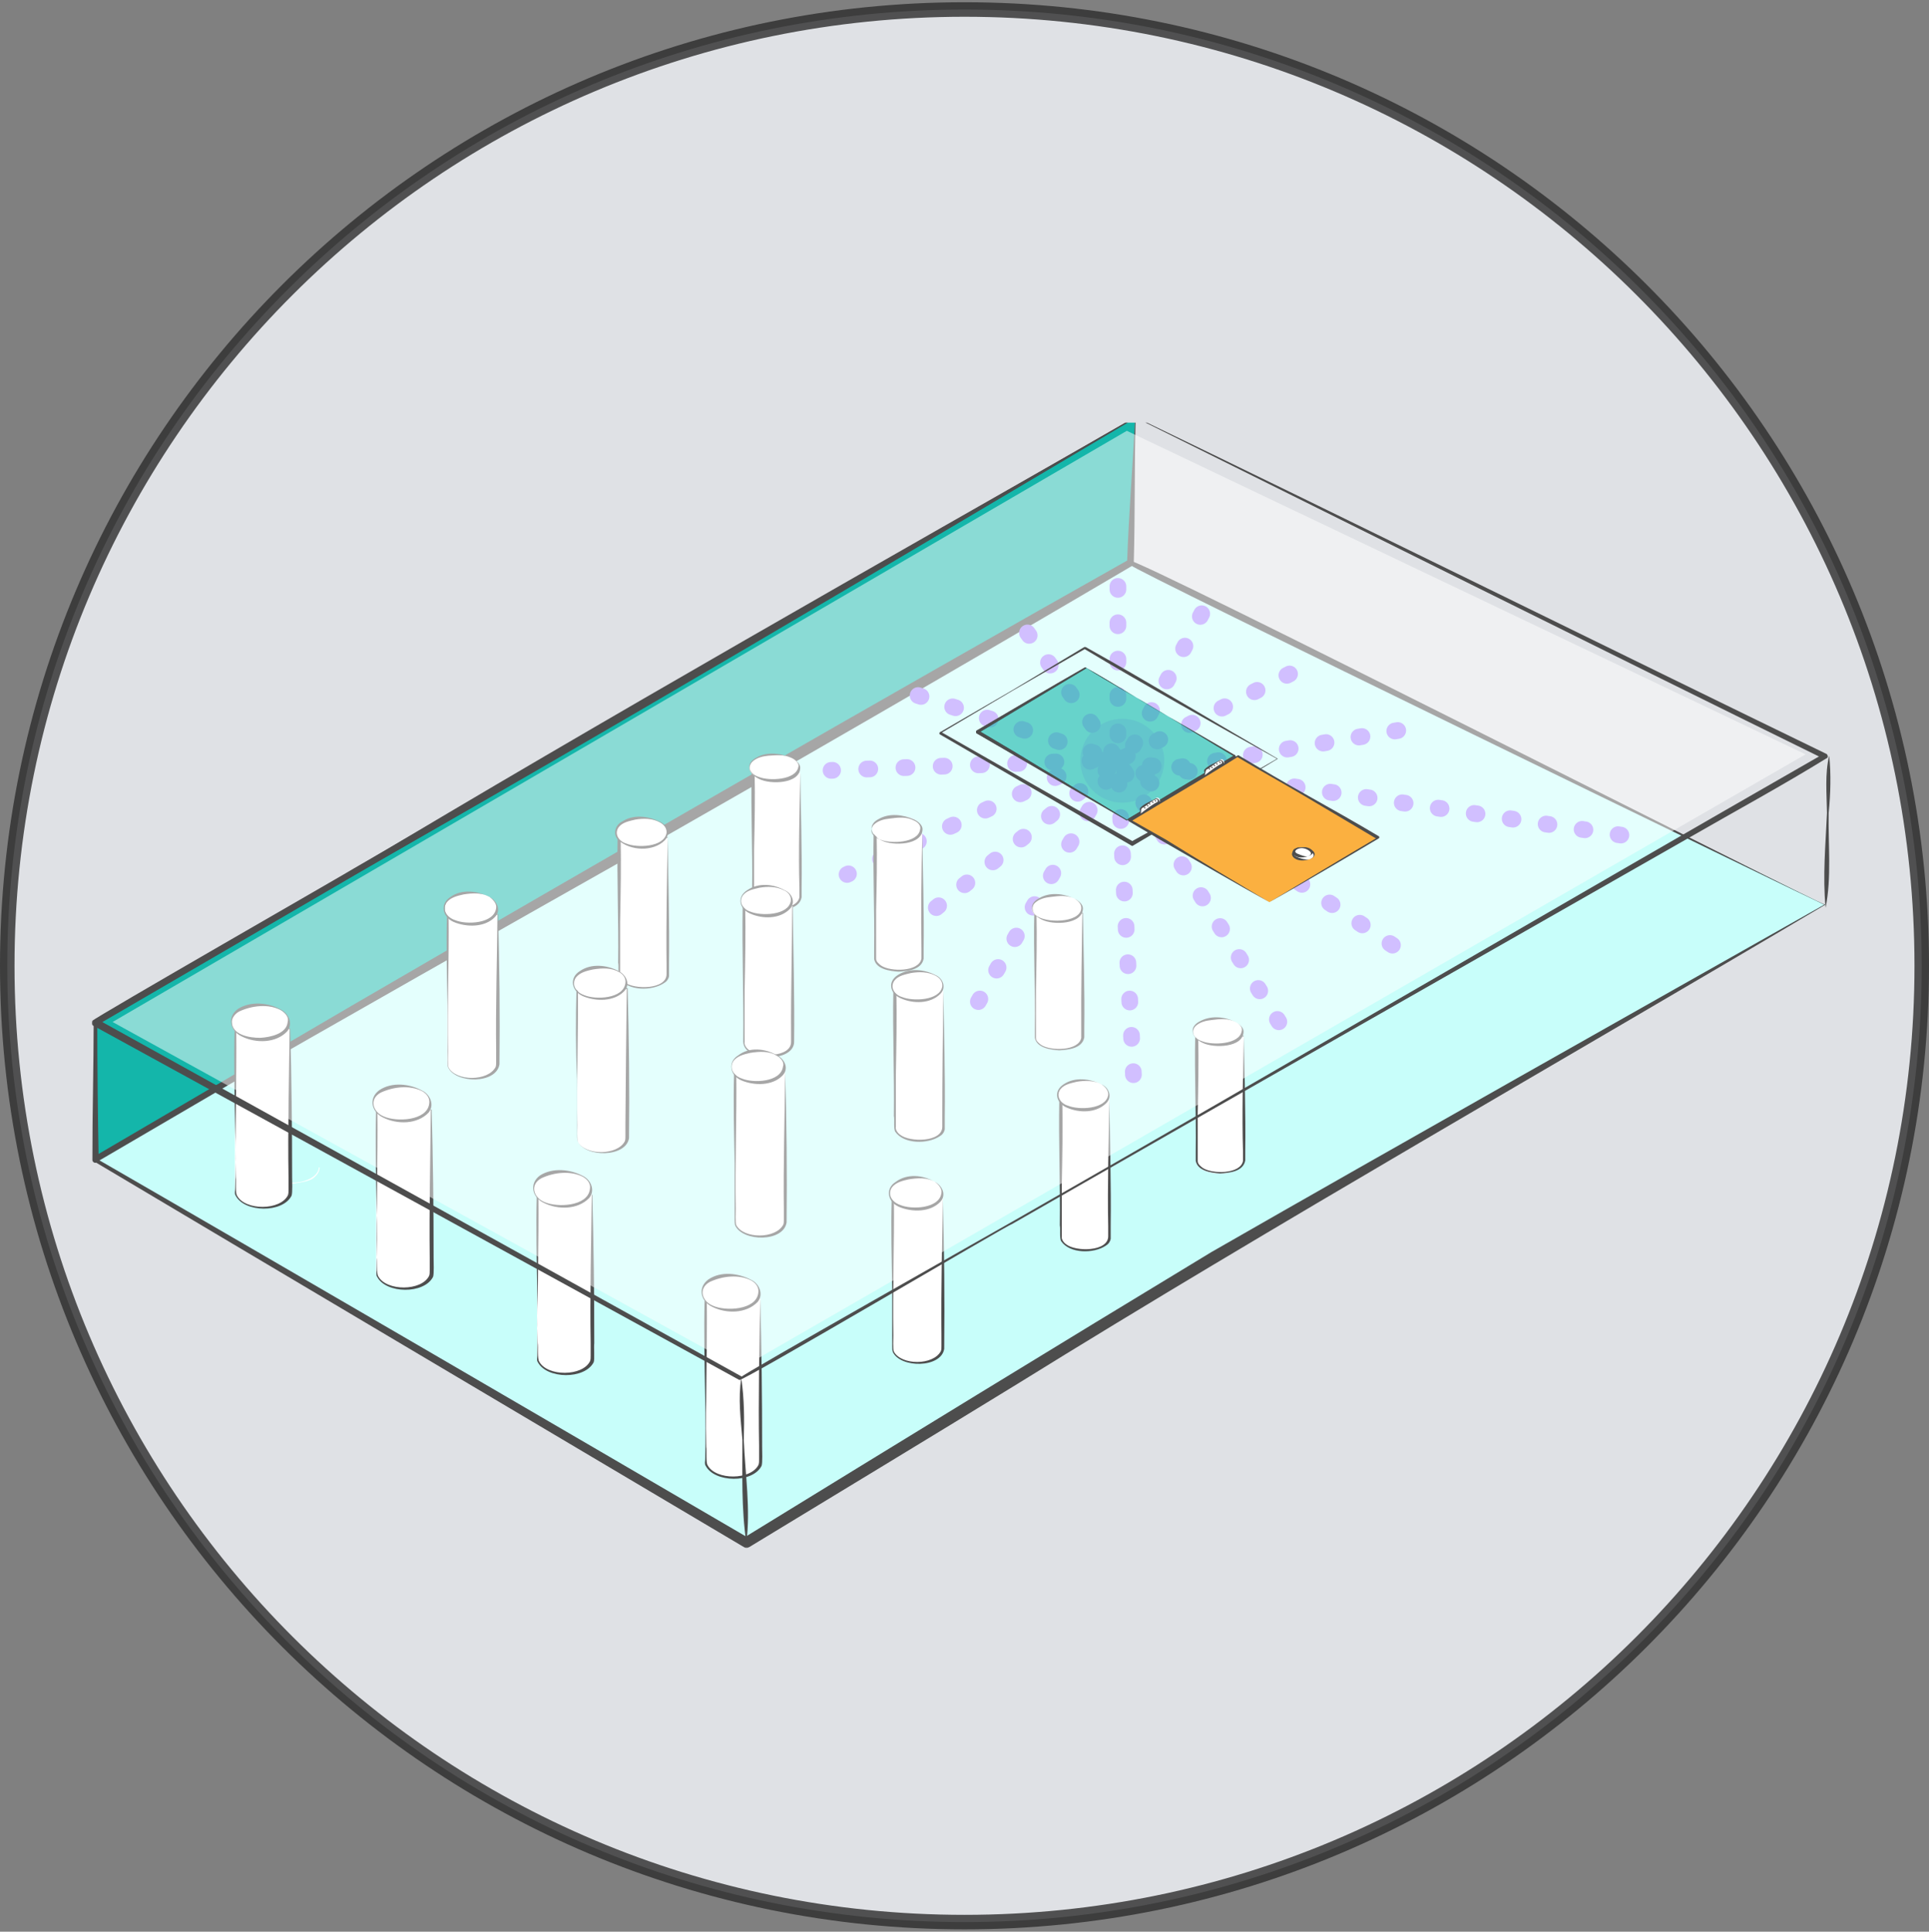 <svg xmlns="http://www.w3.org/2000/svg" width="694" height="695" fill="none"><rect width="100%" height="100%" fill="#808080" stroke="none"/><path opacity=".8" d="M691.388 347.486c0 190.02-154.186 344.066-344.388 344.066-190.202 0-344.388-154.046-344.388-344.066C2.612 157.465 156.798 3.419 347 3.419c190.202 0 344.388 154.046 344.388 344.067Z" fill="#F6F9FD" stroke="#2C2C2C" stroke-width="5.225"></path><g clip-path="url(#a)"><mask id="b" style="mask-type:luminance" maskUnits="userSpaceOnUse" x="33" y="150" width="626" height="407"><path d="M659 150H33v407h626V150Z" fill="#fff"></path></mask><g mask="url(#b)"><path d="m408.4 150.199-374 217.8v49.3l372.4-214.8 1.6-52.3Z" fill="#14B6AA"></path><path d="M408.399 150.5c-90 53.3-189.9 112.8-280.3 163.9-31.2 17.9-62.4 36-93.6 54l.5-.7c0 14.5.2 34.8.5 49.3l-1.6-.9c31-18.1 61.7-36.2 92.7-54.3 86.3-50.2 193-111.7 279.6-160.5l-.7 1.1c.6-17.4 2-34.5 2.9-51.9Zm.2-.5c-.5 17.4-.2 35-.7 52.5 0 .5-.2.9-.7 1.1-119.5 70.3-251.7 146.3-372.4 214.6-.7.5-1.6-.2-1.6-.9 0-14.7.5-34.8.5-49.3 30.5-19 62.8-36.6 93.8-55.4 89-53.4 190.2-110.8 281.1-162.6Z" fill="#4D4D4D"></path><path d="m656.5 325.5-249.9-123-372.2 215L268.7 555l171.5-104.7 216.3-124.8Z" fill="#C8FEFA"></path><path d="M656.3 325.499c0 .2-253.8-123-249-121.9-61.5 36.2-124.1 72.4-186 107.6-30.8 17.4-110.6 62.6-140.2 79.8l-46.5 27.2v-1.4c58.8 33.9 176.3 102.4 234.8 136.6h-2c54.5-33.5 113.4-69.6 168.4-102.9 66.6-38.2 152.9-86.8 220.5-125Zm.4 0c-93.7 55.6-198.6 115.3-290.8 172.5-32.1 19.7-64.2 39.1-96.3 58.6-.7.5-1.4.5-2 0-58.3-34.6-175.6-104.1-233.7-138.7-.5-.2-.5-1.1 0-1.4l46.6-26.5c29.4-17 108.9-63.8 139.2-81.4 61.7-36 124.3-71.8 186.4-107 1.4-1.9 249.3 124.3 250.6 123.9Z" fill="#4D4D4D"></path><path d="M104.9 425.9c-2.5 0-5.2-.5-7-1.6-2-1.1-2.9-2.7-2.9-4.3h.5c0 1.4.9 2.7 2.7 3.8 3.8 2.3 9.9 2.3 13.8 0 1.8-1.1 2.7-2.5 2.7-3.8h.3c0 1.6-1.1 3.2-2.9 4.3-2 .9-4.5 1.3-7.2 1.6Z" fill="#fff"></path><path d="M104.2 370H84.5v58.6c0 1.4.9 2.9 2.9 4.1 3.8 2.3 10.2 2.3 14 0 2-1.1 2.9-2.5 2.9-4.1V370h-.1Z" fill="#fff"></path><path d="M104.2 370.199c-5 .2-14.7.5-19.7.5l.5-.5c.2 17.9-.5 35.5-.2 53.4.2 1.1-.2 5.7.5 6.6 2.9 5.4 15.6 5.4 18.3-.2.2-.7.2-1.1.2-2v-4.5c-.3-17.1.2-36.1.4-53.3Zm.2-.2c.5 17.6.7 35.7.7 53.4 0 1.4.2 5.7-.2 6.8-3.2 6.3-16.9 6.1-20.1 0-.5-.7-.2-1.6-.2-2.3.2-7.5.2-14.9 0-22.2-.2-11.8-.5-23.7-.2-35.5 0-.2.2-.5.5-.5 4.6.1 14.5.3 19.5.3Z" fill="#4D4D4D"></path><path d="M100.999 363.401c-4.1-2.3-10.6-2.3-14.7 0-2 1.1-3.2 2.9-2.9 4.5-.2 1.6.9 3.4 2.9 4.5 4.1 2.3 10.6 2.3 14.7 0 2-1.1 3.2-2.9 2.9-4.5.3-1.5-.8-3.3-2.9-4.5Z" fill="#fff"></path><path d="M100.999 363.4c-4.5-2.3-10.4-1.6-14.9.5-1.4.7-2.7 2.3-2.7 3.8.2 4.7 6.3 5.7 10.2 5.7 3.6-.2 9.5-1.4 9.9-5.7.5-1.8-.9-3.3-2.5-4.3Zm0-.2c2.9 1.4 4.5 5.2 2.3 7.9-4.1 4.3-11.3 4.3-16.3 1.8-4.3-2-5.4-7-1.4-9.9 4.6-2.9 10.9-2.3 15.4.2Z" fill="#4D4D4D"></path><path d="M155.001 399.199h-19.7v58.6c0 1.4.9 2.9 2.9 4.1 3.8 2.3 10.2 2.3 14 0 2-1.1 2.9-2.5 2.9-4.1v-58.6h-.1Z" fill="#fff"></path><path d="M155.001 399.2c-5 .2-14.7.5-19.7.5l.5-.5c.2 17.9-.5 35.5-.2 53.4.2 1.1-.2 5.7.5 6.6 2.9 5.4 15.6 5.4 18.3-.2.2-.7.2-1.1.2-2v-4.5c-.2-16.9.2-36.1.4-53.3Zm.3 0c.5 17.6.7 35.7.7 53.4 0 1.4.2 5.7-.2 6.8-3.2 6.3-16.9 6.1-20.1 0-.5-.7-.2-1.6-.2-2.3.2-7.5.2-14.9 0-22.2-.2-11.8-.5-23.7-.2-35.5 0-.2.2-.5.5-.5 4.5 0 14.5 0 19.5.3Z" fill="#4D4D4D"></path><path d="M151.9 392.401c-4.1-2.3-10.6-2.3-14.7 0-2 1.1-3.2 2.9-2.9 4.5-.2 1.6.9 3.4 2.9 4.5 4.1 2.3 10.6 2.3 14.7 0 2-1.1 3.2-2.9 2.9-4.5.2-1.6-.9-3.2-2.9-4.5Z" fill="#fff"></path><path d="M151.9 392.601c-4.5-2.3-10.4-1.6-14.9.5-4.3 2.3-2.9 7 1.1 8.6 4.5 2 15.4 1.6 16.3-4.5.4-2.1-.9-3.7-2.5-4.6Zm0-.2c2.9 1.4 4.5 5.2 2.3 7.9-4.1 4.3-11.3 4.3-16.3 1.8-4.3-2-5.4-7-1.4-9.9 4.5-3 10.9-2.3 15.4.2Z" fill="#4D4D4D"></path><path d="M212.899 429.9h-19.7v58.6c0 1.4.9 2.9 2.9 4.1 3.8 2.3 10.2 2.3 14 0 2-1.1 2.9-2.5 2.9-4.1v-58.6h-.1Z" fill="#fff"></path><path d="M212.9 429.9c-5 .2-14.7.5-19.7.5l.5-.5c.2 17.9-.5 35.5-.2 53.4.2 1.1-.2 5.7.5 6.6 2.9 5.4 15.6 5.4 18.3-.2.2-.7.2-1.1.2-2v-4.5c-.3-16.9.2-36.1.4-53.3Zm.2 0c.5 17.6.7 35.7.7 53.4-.2 1.4.2 5.7-.2 6.8-3.2 6.3-16.9 6.1-20.1 0-.5-.7-.2-1.6-.2-2.3.2-7.5.2-14.9 0-22.2-.2-11.8-.5-23.7-.2-35.5 0-.2.2-.5.5-.5 4.6.1 14.5.1 19.5.3Z" fill="#4D4D4D"></path><path d="M209.7 423.1c-4.1-2.3-10.6-2.3-14.7 0-2 1.1-3.2 2.9-2.9 4.5-.2 1.6.9 3.4 2.9 4.5 4.1 2.3 10.6 2.3 14.7 0 2-1.1 3.2-2.9 2.9-4.5.3-1.5-.8-3.1-2.9-4.5Z" fill="#fff"></path><path d="M209.701 423.4c-4.5-2.3-10.4-1.6-14.9.5-4.3 2.3-2.9 7 1.1 8.6 4.5 2 15.4 1.6 16.3-4.5.5-2.1-.9-3.7-2.5-4.6Zm0-.3c2.9 1.4 4.5 5.2 2.3 7.9-4.1 4.3-11.3 4.3-16.3 1.8-4.3-2-5.4-7-1.4-9.9 4.6-2.9 10.9-2.2 15.4.2Z" fill="#4D4D4D"></path><path d="M273.501 467.199h-19.7v58.6c0 1.4.9 2.9 2.9 4.1 3.8 2.3 10.2 2.3 14 0 2-1.1 2.9-2.5 2.9-4.1v-58.6h-.1Z" fill="#fff"></path><path d="M273.5 467.2c-5 .2-14.7.5-19.7.5l.5-.5c.2 17.9-.5 35.5-.2 53.4.2 1.1-.2 5.7.5 6.6 2.9 5.4 15.6 5.4 18.3-.2.2-.7.2-1.1.2-2v-4.5c-.3-16.9.1-36.1.4-53.3Zm0 0c.5 17.6.7 35.7.7 53.4 0 1.4.2 5.7-.2 6.8-3.2 6.3-16.9 6.1-20.1 0-.5-.7-.2-1.6-.2-2.3.2-7.5.2-14.9 0-22.2-.2-11.8-.5-23.7-.2-35.5 0-.2.2-.5.5-.5 4.8.1 14.7.1 19.5.3Z" fill="#4D4D4D"></path><path d="M270.3 460.7c-4.1-2.3-10.6-2.3-14.7 0-2 1.1-3.2 2.9-2.9 4.5-.2 1.6.9 3.4 2.9 4.5 4.1 2.3 10.6 2.3 14.7 0 2-1.1 3.2-2.9 2.9-4.5.3-1.8-.9-3.4-2.9-4.5Z" fill="#fff"></path><path d="M270.3 460.7c-4.5-2.3-10.4-1.6-14.9.5-4.3 2.3-2.9 7 1.1 8.6 4.5 2 15.4 1.6 16.3-4.5.4-2.1-.9-3.7-2.5-4.6Zm0-.2c2.9 1.4 4.5 5.2 2.3 7.9-4.1 4.3-11.3 4.3-16.3 1.8-4.3-2-5.4-7-1.4-9.9 4.5-3 10.6-2.3 15.4.2Z" fill="#4D4D4D"></path><path d="M240.201 301.5h-17.4v49.3c0 1.1.9 2.5 2.5 3.4 3.4 1.8 9 1.8 12.4 0 1.6-.9 2.5-2.3 2.5-3.4v-49.3Z" fill="#fff"></path><path d="M240.201 301.499c-6.1 0-11.8.2-17.4.5l.5-.5c.2 9.9 0 20.1-.2 30.1v18.9c-.2 1.1.7 2.3 1.6 2.9 3.4 2.7 15.1 2.7 15.1-2.9v-3.6c-.2-14.2.2-31.6.4-45.4Zm0-.2c.2 14 .7 31.2.5 45.2v4.7c-.2 1.1-.9 2-1.8 2.5-4.3 2.9-12.9 2.9-16-1.6-.7-1.1-.2-4.5-.5-5.7.2-15.1-.5-30.1-.2-45.2 0-.2.2-.5.5-.5 6 .3 11.9.6 17.5.6Z" fill="#4D4D4D"></path><path d="M237.299 295.801c-3.6-2-9.3-2-12.9 0-1.8 1.1-2.7 2.5-2.7 3.8-.2 1.4.7 2.7 2.7 3.8 3.6 2 9.3 2 12.9 0 1.8-1.1 2.7-2.5 2.7-3.8 0-1.5-.9-2.9-2.7-3.8Z" fill="#fff"></path><path d="M237.3 295.8c-2.7-1.4-5.9-1.4-8.8-.9-2 .5-4.5.9-5.9 2.7-1.8 2.5.2 5.2 2.7 5.9 3.8 1.6 13.6 1.4 14.5-3.8.2-1.8-1.1-3.2-2.5-3.9Zm0-.2c2.7 1.1 4.1 4.5 1.8 6.8-4.1 4.1-12.4 3.8-16.7-.2-2-2-1.1-5.4 1.4-6.6 4-2.7 9.4-2 13.5 0Z" fill="#4D4D4D"></path><path d="M299 280.17a3 3 0 0 1-3-2.89 2.998 2.998 0 0 1 2.89-3.11l.54-.02a2.992 2.992 0 0 1 3.11 2.89 2.998 2.998 0 0 1-2.89 3.11l-.54.02H299ZM311.82 279.69a3 3 0 0 1-3-2.89 2.998 2.998 0 0 1 2.89-3.11l1.11-.04c1.68-.05 3.05 1.23 3.11 2.89a2.998 2.998 0 0 1-2.89 3.11l-1.11.04h-.11Zm13.39-.5a3 3 0 0 1-3-2.89 2.998 2.998 0 0 1 2.89-3.11l1.11-.04a2.998 2.998 0 0 1 3.11 2.89 2.998 2.998 0 0 1-2.89 3.11l-1.11.04h-.11Zm13.39-.5a3 3 0 0 1-3-2.89 2.998 2.998 0 0 1 2.89-3.11l1.11-.04c1.67-.04 3.05 1.23 3.11 2.89a2.998 2.998 0 0 1-2.89 3.11l-1.11.04h-.11Zm13.39-.5a3 3 0 0 1-3-2.89 2.998 2.998 0 0 1 2.89-3.11l1.11-.04a2.986 2.986 0 0 1 3.11 2.89 2.998 2.998 0 0 1-2.89 3.11l-1.11.04h-.11Zm13.39-.5a3 3 0 0 1-3-2.89 2.998 2.998 0 0 1 2.89-3.11l1.11-.04a2.992 2.992 0 0 1 3.11 2.89 2.998 2.998 0 0 1-2.89 3.11l-1.11.04h-.11Zm13.39-.5a3 3 0 0 1-3-2.89 2.998 2.998 0 0 1 2.89-3.11l1.11-.04a3.005 3.005 0 0 1 3.11 2.89 2.998 2.998 0 0 1-2.89 3.11l-1.11.04h-.11ZM392.2 276.93c-1.13 0-2.21-.64-2.72-1.74-.1-.22-.17-.44-.22-.66a2.998 2.998 0 0 1 2.78-3.81l15.4-.57-13.97 6.5c-.41.19-.84.28-1.26.28h-.01Z" fill="#A37EFF"></path><path d="M316.781 312.03a3 3 0 0 1-1.27-5.72l1.04-.48c1.5-.7 3.29-.05 3.99 1.45.7 1.5.05 3.29-1.45 3.99l-1.04.48c-.41.19-.84.28-1.27.28Zm12.57-5.85c-1.13 0-2.21-.64-2.72-1.74a3 3 0 0 1 1.46-3.99l1.04-.48a3 3 0 0 1 3.99 1.46 3 3 0 0 1-1.46 3.99l-1.04.48c-.41.19-.84.28-1.26.28h-.01Zm12.57-5.85c-1.13 0-2.21-.64-2.72-1.74a3 3 0 0 1 1.46-3.99l1.04-.48a3 3 0 0 1 3.99 1.46 3 3 0 0 1-1.46 3.99l-1.04.48c-.41.19-.84.28-1.26.28h-.01Zm12.57-5.85a3 3 0 0 1-1.27-5.72l1.04-.48c1.5-.7 3.29-.05 3.99 1.45.7 1.5.05 3.29-1.45 3.99l-1.04.48c-.41.19-.84.28-1.27.28Zm12.57-5.85a3 3 0 0 1-1.27-5.72l1.04-.48c1.5-.7 3.29-.05 3.99 1.45.7 1.5.05 3.29-1.45 3.99l-1.04.48c-.41.19-.84.28-1.27.28Zm12.57-5.85c-1.13 0-2.21-.64-2.72-1.74a3 3 0 0 1 1.46-3.99l1.04-.48a3 3 0 0 1 3.99 1.46 3 3 0 0 1-1.46 3.99l-1.04.48c-.41.19-.84.28-1.26.28h-.01ZM304.759 317.63a3 3 0 0 1-1.27-5.72l.49-.23c1.5-.7 3.29-.05 3.99 1.45.7 1.5.05 3.29-1.45 3.99l-.49.23c-.41.19-.84.28-1.26.28h-.01ZM351.981 363.359c-.51 0-1.03-.13-1.5-.4a3.004 3.004 0 0 1-1.09-4.1l.54-.93a3.004 3.004 0 0 1 4.1-1.09c1.43.83 1.92 2.67 1.09 4.1l-.54.93c-.56.96-1.56 1.5-2.6 1.5v-.01Zm6.56-11.32c-.51 0-1.03-.13-1.5-.41a3.004 3.004 0 0 1-1.09-4.1l.54-.93a3.004 3.004 0 0 1 4.1-1.09c1.43.83 1.92 2.67 1.09 4.1l-.54.93c-.56.96-1.56 1.5-2.6 1.5Zm6.56-11.32c-.51 0-1.03-.13-1.5-.41a3.004 3.004 0 0 1-1.09-4.1l.54-.93a3.004 3.004 0 0 1 4.1-1.09c1.43.83 1.92 2.67 1.09 4.1l-.54.93c-.56.96-1.56 1.5-2.6 1.5Zm-28.24-11.17c-.88 0-1.74-.38-2.33-1.11a3.001 3.001 0 0 1 .45-4.22l.84-.68a3.001 3.001 0 0 1 3.77 4.67l-.84.68c-.56.45-1.22.67-1.88.67l-.01-.01Zm34.8-.15c-.51 0-1.03-.13-1.5-.4a3.004 3.004 0 0 1-1.09-4.1l.54-.93a3.004 3.004 0 0 1 4.1-1.09c1.43.83 1.92 2.67 1.09 4.1l-.54.93c-.56.96-1.56 1.5-2.6 1.5v-.01Zm-24.63-8.08c-.88 0-1.74-.38-2.33-1.11a3.001 3.001 0 0 1 .45-4.22l.84-.68a3.001 3.001 0 0 1 3.77 4.67l-.84.68c-.56.45-1.22.67-1.88.67l-.01-.01Zm31.19-3.24c-.51 0-1.03-.13-1.5-.4a3.004 3.004 0 0 1-1.09-4.1l.54-.93a3.004 3.004 0 0 1 4.1-1.09c1.43.83 1.92 2.67 1.09 4.1l-.54.93c-.56.96-1.56 1.5-2.6 1.5v-.01Zm-21.02-4.98c-.88 0-1.74-.38-2.33-1.11a3.001 3.001 0 0 1 .45-4.22l.84-.68a3.001 3.001 0 0 1 3.77 4.67l-.84.68c-.56.45-1.22.67-1.88.67l-.01-.01Zm27.58-6.33c-.51 0-1.03-.13-1.5-.4a3.004 3.004 0 0 1-1.09-4.1l.54-.93a3.004 3.004 0 0 1 4.1-1.09c1.43.83 1.92 2.67 1.09 4.1l-.54.93c-.56.96-1.56 1.5-2.6 1.5v-.01Zm-17.41-1.89c-.88 0-1.74-.38-2.33-1.11a3.001 3.001 0 0 1 .45-4.22l.84-.68a3.001 3.001 0 0 1 3.77 4.67l-.84.68c-.56.45-1.22.67-1.88.67l-.01-.01Zm10.17-8.23c-.88 0-1.74-.38-2.33-1.11a3.001 3.001 0 0 1 .45-4.22l.84-.68a3.001 3.001 0 0 1 3.77 4.67l-.84.68c-.56.45-1.22.67-1.88.67l-.01-.01Zm13.79-1.2c-.51 0-1.03-.13-1.5-.4a3.004 3.004 0 0 1-1.09-4.1l.54-.93a3.004 3.004 0 0 1 4.1-1.09c1.43.83 1.92 2.67 1.09 4.1l-.54.93c-.56.96-1.56 1.5-2.6 1.5v-.01Zm-3.62-7.03c-.88 0-1.74-.38-2.33-1.11a3.001 3.001 0 0 1 .45-4.22l.84-.68a3.001 3.001 0 0 1 3.77 4.67l-.84.68c-.56.45-1.22.67-1.88.67l-.01-.01Zm10.18-4.29c-.51 0-1.03-.13-1.5-.41a3.004 3.004 0 0 1-1.09-4.1l.29-.49s-.03-.03-.04-.05a3.001 3.001 0 0 1 .45-4.22l.84-.68a3.001 3.001 0 0 1 4.22.45c.94 1.17.87 2.83-.11 3.91.61.92.69 2.15.1 3.17l-.54.93c-.56.96-1.56 1.5-2.6 1.5l-.02-.01Z" fill="#A37EFF"></path><path d="M407.769 389.649c-1.59 0-2.91-1.25-2.99-2.85l-.05-1.08a2.997 2.997 0 0 1 2.85-3.14 2.984 2.984 0 0 1 3.14 2.85l.05 1.08a2.997 2.997 0 0 1-2.85 3.14h-.15Zm-.65-13.06c-1.59 0-2.91-1.25-2.99-2.85l-.05-1.08a3.012 3.012 0 0 1 2.85-3.15 3 3 0 0 1 3.15 2.85l.05 1.08a3.012 3.012 0 0 1-2.85 3.15h-.16Zm52.98-5.96c-1.01 0-1.99-.51-2.56-1.43l-.57-.92a3.003 3.003 0 0 1 5.11-3.15l.57.92c.87 1.41.43 3.26-.98 4.13-.49.3-1.03.45-1.57.45Zm-53.63-7.11c-1.59 0-2.91-1.25-2.99-2.85l-.05-1.08a2.997 2.997 0 0 1 2.85-3.14 2.99 2.99 0 0 1 3.14 2.85l.05 1.08a2.997 2.997 0 0 1-2.85 3.14h-.15Zm46.76-4.03c-1.01 0-1.99-.51-2.56-1.43l-.57-.92a3.003 3.003 0 0 1 5.11-3.15l.57.92c.87 1.41.43 3.26-.98 4.13-.49.3-1.03.45-1.57.45Zm-47.41-9.04c-1.59 0-2.91-1.25-2.99-2.85l-.05-1.08a2.997 2.997 0 0 1 2.85-3.14 2.997 2.997 0 0 1 3.14 2.85l.05 1.08a2.997 2.997 0 0 1-2.85 3.14h-.15Zm40.54-2.1c-1.01 0-1.99-.51-2.56-1.43l-.57-.92a3.003 3.003 0 0 1 5.11-3.15l.57.92c.87 1.41.43 3.26-.98 4.13-.49.3-1.03.45-1.57.45Zm-41.19-10.97c-1.59 0-2.91-1.25-2.99-2.85l-.05-1.08a2.997 2.997 0 0 1 2.85-3.14 2.997 2.997 0 0 1 3.14 2.85l.05 1.08a2.997 2.997 0 0 1-2.85 3.14h-.15Zm34.32-.17c-1.01 0-1.99-.51-2.56-1.43l-.57-.92a3.003 3.003 0 0 1 5.11-3.15l.57.92c.87 1.41.43 3.26-.98 4.13-.49.3-1.03.45-1.57.45Zm-6.86-11.13c-1.01 0-1.99-.51-2.56-1.43l-.57-.92a3.003 3.003 0 0 1 5.11-3.15l.57.92c.87 1.41.43 3.26-.98 4.13-.49.3-1.03.45-1.57.45Zm-28.11-1.76c-1.59 0-2.91-1.25-2.99-2.85l-.05-1.08a2.997 2.997 0 0 1 2.85-3.14 2.99 2.99 0 0 1 3.14 2.85l.05 1.08a2.997 2.997 0 0 1-2.85 3.14h-.15Zm21.24-9.37c-1.01 0-1.99-.51-2.56-1.43l-.57-.92a3.003 3.003 0 0 1 5.11-3.15l.57.92c.87 1.41.43 3.26-.98 4.13-.49.3-1.03.45-1.57.45Zm-21.89-3.69c-1.59 0-2.91-1.25-2.99-2.85l-.05-1.08a3.012 3.012 0 0 1 2.85-3.15c1.65-.09 3.06 1.19 3.15 2.85l.05 1.08a3.012 3.012 0 0 1-2.85 3.15h-.16Zm15.02-7.44c-1.01 0-1.99-.51-2.56-1.43l-.57-.92a3.003 3.003 0 0 1 5.11-3.15l.57.92c.87 1.41.43 3.26-.98 4.13-.49.3-1.03.45-1.57.45Zm-15.67-5.62c-1.59 0-2.91-1.25-2.99-2.85l-.05-1.08a2.997 2.997 0 0 1 2.85-3.14c1.64-.09 3.06 1.19 3.14 2.85l.05 1.08a2.997 2.997 0 0 1-2.85 3.14h-.15Zm8.8-5.51c-1.01 0-1.99-.51-2.56-1.43l-.57-.92a3.003 3.003 0 0 1 5.11-3.15l.57.92c.87 1.41.43 3.26-.98 4.13-.49.3-1.03.45-1.57.45Zm-9.45-7.55c-1.59 0-2.91-1.25-2.99-2.85l-.05-1.08c-.07-1.4.83-2.62 2.11-3.02-.22-1.19.29-2.44 1.37-3.11 1.41-.87 3.26-.43 4.13.98l.57.92a3.003 3.003 0 0 1-2.16 4.55l.02.46a2.997 2.997 0 0 1-2.85 3.14h-.15v.01ZM400.52 274.341c-.94 0-1.87-.44-2.45-1.27l-.62-.88c-.96-1.35-.64-3.23.72-4.18a3 3 0 0 1 4.18.72l.62.88c.96 1.35.64 3.23-.72 4.18-.53.37-1.13.55-1.73.55Zm-6.99-.46c-.31 0-.62-.05-.93-.15l-1.03-.33a2.988 2.988 0 0 1-1.92-3.78c.52-1.57 2.21-2.44 3.78-1.92l1.03.33c1.58.51 2.44 2.21 1.92 3.78a2.994 2.994 0 0 1-2.85 2.07Zm-12.44-4.06c-.31 0-.62-.05-.93-.15l-1.03-.34a3.004 3.004 0 0 1-1.92-3.78 3.008 3.008 0 0 1 3.78-1.92l1.03.34c1.57.51 2.43 2.21 1.92 3.78a2.994 2.994 0 0 1-2.85 2.07Zm-12.43-4.06c-.31 0-.62-.05-.93-.15l-1.03-.33a2.988 2.988 0 0 1-1.92-3.78c.52-1.57 2.21-2.44 3.78-1.92l1.03.33c1.58.51 2.44 2.21 1.92 3.78a2.994 2.994 0 0 1-2.85 2.07Zm24.3-2.1c-.94 0-1.87-.44-2.45-1.27l-.62-.88a2.99 2.99 0 0 1 .72-4.18 2.99 2.99 0 0 1 4.18.72l.62.88a2.99 2.99 0 0 1-.72 4.18c-.53.37-1.13.55-1.73.55Zm-36.74-1.96c-.31 0-.62-.05-.93-.15l-1.03-.33a2.988 2.988 0 0 1-1.92-3.78 2.988 2.988 0 0 1 3.78-1.92l1.03.33c1.58.51 2.44 2.21 1.92 3.78a2.994 2.994 0 0 1-2.85 2.07Zm-12.44-4.06c-.31 0-.62-.05-.93-.15l-1.03-.33a2.988 2.988 0 0 1-1.92-3.78 2.996 2.996 0 0 1 3.78-1.92l1.03.33c1.58.51 2.44 2.21 1.92 3.78a2.994 2.994 0 0 1-2.85 2.07Zm-12.43-4.06c-.31 0-.62-.05-.93-.15l-1.03-.33a2.988 2.988 0 0 1-1.92-3.78 2.996 2.996 0 0 1 3.78-1.92l1.03.33c1.58.51 2.44 2.21 1.92 3.78a2.994 2.994 0 0 1-2.85 2.07Zm54.05-.61c-.94 0-1.87-.44-2.45-1.27l-.62-.88a2.99 2.99 0 0 1 .72-4.18c1.35-.96 3.23-.64 4.18.72l.62.88a2.99 2.99 0 0 1-.72 4.18c-.53.37-1.13.55-1.73.55Zm-7.56-10.68c-.94 0-1.87-.44-2.45-1.27l-.62-.88a2.997 2.997 0 1 1 4.89-3.47l.62.88a2.997 2.997 0 0 1-2.44 4.73v.01Zm-7.56-10.68c-.94 0-1.87-.44-2.45-1.27l-.62-.88a2.997 2.997 0 1 1 4.89-3.47l.62.88a2.997 2.997 0 0 1-2.44 4.73v.01Z" fill="#A37EFF"></path><path d="M404.609 275.48c-1.1 0-2.15-.6-2.68-1.65a2.998 2.998 0 0 1 1.33-4.03l.96-.49c1.48-.75 3.28-.15 4.03 1.33.75 1.48.15 3.28-1.33 4.03l-.96.49c-.43.22-.9.32-1.35.32Zm11.68-5.9c-1.1 0-2.15-.6-2.68-1.65a2.998 2.998 0 0 1 1.33-4.03l.96-.49c1.48-.75 3.28-.15 4.03 1.33.75 1.48.15 3.28-1.33 4.03l-.96.49c-.43.22-.9.32-1.35.32Zm-14.09-2.19c-1.66 0-3-1.34-3-3v-1.08c0-1.66 1.34-3 3-3s3 1.34 3 3v1.08c0 1.66-1.34 3-3 3Zm25.76-3.71c-1.1 0-2.15-.6-2.68-1.65a2.998 2.998 0 0 1 1.33-4.03l.96-.49c1.48-.75 3.28-.15 4.03 1.33.75 1.48.15 3.28-1.33 4.03l-.96.49c-.43.22-.9.32-1.35.32Zm11.68-5.9c-1.1 0-2.15-.6-2.68-1.65a2.998 2.998 0 0 1 1.33-4.03l.96-.49c1.48-.75 3.28-.15 4.03 1.33.75 1.48.15 3.28-1.33 4.03l-.96.49c-.43.22-.9.32-1.35.32Zm-37.44-3.48c-1.66 0-3-1.34-3-3v-1.08c0-1.66 1.34-3 3-3s3 1.34 3 3v1.08c0 1.66-1.34 3-3 3Zm49.11-2.42c-1.1 0-2.15-.6-2.68-1.65a2.998 2.998 0 0 1 1.33-4.03l.96-.49c1.48-.75 3.28-.15 4.03 1.33.75 1.48.15 3.28-1.33 4.03l-.96.49c-.43.22-.9.32-1.35.32Zm11.68-5.9c-1.1 0-2.15-.6-2.68-1.65a2.998 2.998 0 0 1 1.33-4.03l.96-.49c1.48-.75 3.28-.15 4.03 1.33.75 1.48.15 3.28-1.33 4.03l-.96.49c-.43.22-.9.32-1.35.32Zm-60.79-4.76c-1.66 0-3-1.34-3-3v-1.08c0-1.66 1.34-3 3-3s3 1.34 3 3v1.08c0 1.66-1.34 3-3 3Zm0-13.08c-1.66 0-3-1.34-3-3v-1.08c0-1.66 1.34-3 3-3s3 1.34 3 3v1.08c0 1.66-1.34 3-3 3Zm0-13.08c-1.66 0-3-1.34-3-3v-1.08c0-1.66 1.34-3 3-3s3 1.34 3 3v1.08c0 1.66-1.34 3-3 3Z" fill="#A37EFF"></path><path d="M407.77 271.219c-.46 0-.94-.11-1.38-.34a2.988 2.988 0 0 1-1.28-4.04l.5-.96a2.997 2.997 0 0 1 4.04-1.28c1.47.76 2.05 2.57 1.28 4.04l-.5.96a2.995 2.995 0 0 1-2.67 1.62h.01Zm6.02-11.61c-.46 0-.94-.11-1.38-.34a2.988 2.988 0 0 1-1.28-4.04l.5-.96a2.988 2.988 0 0 1 4.04-1.28c1.47.76 2.05 2.57 1.28 4.04l-.5.96a2.995 2.995 0 0 1-2.67 1.62h.01Zm6.02-11.61c-.46 0-.94-.11-1.38-.34a2.988 2.988 0 0 1-1.28-4.04l.5-.96a2.997 2.997 0 0 1 4.04-1.28c1.47.76 2.05 2.57 1.28 4.04l-.5.96a2.995 2.995 0 0 1-2.67 1.62h.01Zm6.02-11.61c-.47 0-.94-.11-1.38-.34a2.997 2.997 0 0 1-1.28-4.04l.5-.96a2.997 2.997 0 0 1 5.32 2.76l-.5.96a2.995 2.995 0 0 1-2.67 1.62h.01Zm6.02-11.61c-.46 0-.94-.11-1.38-.34a2.988 2.988 0 0 1-1.28-4.04l.5-.96a2.988 2.988 0 0 1 4.04-1.28c1.47.76 2.05 2.57 1.28 4.04l-.5.96a2.995 2.995 0 0 1-2.67 1.62h.01ZM411.511 281.201a3.01 3.01 0 0 1-2.96-2.5c-.27-1.63.83-3.18 2.46-3.46l1.06-.18a3.01 3.01 0 0 1 3.46 2.46c.27 1.63-.83 3.18-2.46 3.46l-1.06.18c-.17.03-.34.04-.5.04Zm12.9-2.17a3.01 3.01 0 0 1-2.96-2.5c-.27-1.63.83-3.18 2.46-3.46l1.06-.18c1.64-.28 3.18.83 3.46 2.46.27 1.63-.83 3.18-2.46 3.46l-1.06.18c-.17.03-.34.04-.5.04Zm12.9-2.17a3.01 3.01 0 0 1-2.96-2.5c-.27-1.63.83-3.18 2.46-3.46l1.06-.18a3.01 3.01 0 0 1 3.46 2.46c.27 1.63-.83 3.18-2.46 3.46l-1.06.18c-.17.03-.34.04-.5.04Zm12.9-2.17a3.01 3.01 0 0 1-2.96-2.5c-.27-1.63.83-3.18 2.46-3.46l1.06-.18a3.01 3.01 0 0 1 3.46 2.46c.27 1.63-.83 3.18-2.46 3.46l-1.06.18c-.17.03-.34.04-.5.04Zm12.9-2.17a3.01 3.01 0 0 1-2.96-2.5c-.27-1.63.83-3.18 2.46-3.46l1.06-.18c1.64-.28 3.18.83 3.46 2.46.27 1.63-.83 3.18-2.46 3.46l-1.06.18c-.17.03-.34.04-.5.04Zm12.9-2.17a3.01 3.01 0 0 1-2.96-2.5c-.27-1.63.83-3.18 2.46-3.46l1.06-.18a3.01 3.01 0 0 1 3.46 2.46c.27 1.63-.83 3.18-2.46 3.46l-1.06.18c-.17.03-.34.04-.5.04Zm12.9-2.17c-1.44 0-2.71-1.04-2.95-2.5-.28-1.63.83-3.18 2.46-3.46l1.06-.18a3.002 3.002 0 1 1 1 5.92l-1.06.18c-.17.03-.34.04-.5.04h-.01Zm12.9-2.17a3.01 3.01 0 0 1-2.96-2.5c-.27-1.63.83-3.18 2.46-3.46l1.06-.18a3.01 3.01 0 0 1 3.46 2.46c.27 1.63-.83 3.18-2.46 3.46l-1.06.18c-.17.03-.34.04-.5.04Z" fill="#A37EFF"></path><path d="M500.971 343.06c-.58 0-1.16-.17-1.67-.51l-.9-.6a2.996 2.996 0 0 1-.82-4.16 3.005 3.005 0 0 1 4.16-.82l.9.6c1.38.92 1.74 2.79.82 4.16-.58.86-1.53 1.33-2.49 1.33Zm-10.86-7.29c-.58 0-1.16-.17-1.67-.51l-.9-.6a2.996 2.996 0 0 1-.82-4.16 2.996 2.996 0 0 1 4.16-.82l.9.6c1.38.92 1.74 2.79.82 4.16-.58.86-1.53 1.33-2.49 1.33Zm-10.86-7.29c-.58 0-1.16-.17-1.67-.51l-.9-.6a2.996 2.996 0 0 1-.82-4.16 3.005 3.005 0 0 1 4.16-.82l.9.6c1.38.92 1.74 2.79.82 4.16-.58.86-1.53 1.33-2.49 1.33Zm-10.86-7.29c-.58 0-1.16-.17-1.67-.51l-.9-.6a2.996 2.996 0 0 1-.82-4.16 2.996 2.996 0 0 1 4.16-.82l.9.6c1.38.92 1.74 2.79.82 4.16-.58.86-1.53 1.33-2.49 1.33Zm-10.86-7.29c-.58 0-1.16-.17-1.67-.51l-.9-.6a2.996 2.996 0 0 1-.82-4.16 3.005 3.005 0 0 1 4.16-.82l.9.6c1.38.92 1.74 2.79.82 4.16-.58.86-1.53 1.33-2.49 1.33Zm-10.86-7.29c-.58 0-1.16-.17-1.67-.51l-.9-.6a2.996 2.996 0 0 1-.82-4.16 2.996 2.996 0 0 1 4.16-.82l.9.6c1.38.92 1.74 2.79.82 4.16-.58.86-1.53 1.33-2.49 1.33Zm136.48-3.15c-.15 0-.29-.01-.44-.03l-1.07-.16a3.003 3.003 0 0 1 .88-5.94l1.07.16c1.64.24 2.77 1.77 2.53 3.41a2.997 2.997 0 0 1-2.96 2.56h-.01Zm-12.94-1.91c-.15 0-.29-.01-.44-.03l-1.07-.16a3.003 3.003 0 0 1 .88-5.94l1.07.16c1.64.24 2.77 1.77 2.53 3.41a2.997 2.997 0 0 1-2.96 2.56h-.01Zm-12.94-1.91c-.15 0-.291-.01-.44-.03l-1.07-.16a3.003 3.003 0 0 1 .88-5.94l1.07.16c1.64.24 2.77 1.77 2.53 3.41a2.997 2.997 0 0 1-2.96 2.56h-.01Zm-121.45-.32c-.58 0-1.16-.17-1.67-.51l-.9-.6a2.996 2.996 0 0 1-.82-4.16 2.996 2.996 0 0 1 4.16-.82l.9.6c1.38.92 1.74 2.79.82 4.16-.58.86-1.53 1.33-2.49 1.33Zm108.51-1.59c-.15 0-.29-.01-.44-.03l-1.07-.16a3.003 3.003 0 0 1 .88-5.94l1.07.16c1.64.24 2.77 1.77 2.53 3.41a2.997 2.997 0 0 1-2.96 2.56h-.01Zm-12.94-1.91c-.15 0-.29-.01-.44-.03l-1.07-.16a3.003 3.003 0 0 1 .88-5.94l1.07.16c1.64.24 2.77 1.77 2.53 3.41a2.997 2.997 0 0 1-2.96 2.56h-.01Zm-12.94-1.91c-.15 0-.29-.01-.44-.03l-1.07-.16a3.003 3.003 0 0 1 .88-5.94l1.07.16c1.64.24 2.77 1.77 2.53 3.41a2.997 2.997 0 0 1-2.96 2.56h-.01Zm-93.49-1.88c-.58 0-1.16-.17-1.67-.51l-.9-.6a2.996 2.996 0 0 1-.82-4.16 2.996 2.996 0 0 1 4.16-.82l.9.6c1.38.92 1.74 2.79.82 4.16-.58.86-1.53 1.33-2.49 1.33Zm80.55-.04c-.15 0-.29-.01-.44-.03l-1.07-.16a3.003 3.003 0 0 1 .88-5.94l1.07.16c1.64.24 2.77 1.77 2.53 3.41a2.997 2.997 0 0 1-2.96 2.56h-.01Zm-12.94-1.91c-.15 0-.29-.01-.44-.03l-1.07-.16a3.003 3.003 0 0 1 .88-5.94l1.07.16c1.64.24 2.77 1.77 2.53 3.41a2.997 2.997 0 0 1-2.96 2.56h-.01Zm-12.94-1.91c-.15 0-.29-.01-.44-.03l-1.07-.16a3.003 3.003 0 0 1 .88-5.94l1.07.16c1.64.24 2.77 1.77 2.53 3.41a2.997 2.997 0 0 1-2.96 2.56h-.01Zm-12.94-1.91c-.15 0-.29-.01-.44-.03l-1.07-.16a3.003 3.003 0 0 1 .88-5.94l1.07.16c1.64.24 2.77 1.77 2.53 3.41a2.997 2.997 0 0 1-2.96 2.56h-.01Zm-52.59-1.52c-.58 0-1.16-.17-1.67-.51l-.9-.6a2.996 2.996 0 0 1 1.09-5.43 3.005 3.005 0 0 1-1.73-3.17 3.003 3.003 0 0 1 3.41-2.53l1.07.16c1.64.24 2.77 1.77 2.53 3.41-.22 1.53-1.57 2.64-3.07 2.56l.05.03.9.6c1.38.92 1.74 2.79.82 4.16-.58.86-1.53 1.33-2.49 1.33l-.01-.01Zm39.65-.39c-.15 0-.29-.01-.44-.03l-1.07-.16a3.003 3.003 0 0 1 .88-5.94l1.07.16c1.64.24 2.77 1.77 2.53 3.41a2.997 2.997 0 0 1-2.96 2.56h-.01Zm-12.94-1.91c-.15 0-.29-.01-.44-.03l-1.07-.16a3.003 3.003 0 0 1 .88-5.94l1.07.16c1.64.24 2.77 1.77 2.53 3.41a2.997 2.997 0 0 1-2.96 2.56h-.01Zm-12.94-1.91c-.15 0-.29-.01-.44-.03l-1.07-.16a3.003 3.003 0 0 1 .88-5.94l1.07.16c1.64.24 2.77 1.77 2.53 3.41a2.997 2.997 0 0 1-2.96 2.56h-.01Zm-24.63-3.08c-.58 0-1.16-.17-1.67-.51l-.9-.6a2.996 2.996 0 0 1-.82-4.16 2.996 2.996 0 0 1 4.16-.82l.9.6c1.38.92 1.74 2.79.82 4.16-.58.86-1.53 1.33-2.49 1.33Z" fill="#A37EFF"></path><path opacity=".5" d="M403.77 288.8c8.33 0 15.09-6.76 15.09-15.1s-6.76-15.1-15.09-15.1-15.09 6.76-15.09 15.1 6.76 15.1 15.09 15.1Z" fill="#A37EFF"></path><path d="M287.899 278h-17.2v44.8c0 1.1.9 2.3 2.5 3.2 3.4 1.8 8.8 1.8 12 0 1.6-.9 2.5-2 2.5-3.2l.2-44.8Z" fill="#fff"></path><path d="M287.9 277.999c-5 .2-12.2.5-16.9.5l.5-.5c.2 9.3 0 18.3-.2 27.6v17.2c0 1.1.9 1.8 1.8 2.5 3.4 2.3 13.6 2.3 14.5-2.5v-3.4c-.4-12.7.1-28.5.3-41.4Zm0 0c.2 12.9.7 28.7.5 41.4v3.4c-.7 4.1-5.9 4.5-9 4.7-3.2-.2-8.1-.9-8.8-4.5v-3.4c.2-13.8-.5-27.6-.2-41.4 0-.2.2-.5.5-.5h8.6l8.4.3Z" fill="#4D4D4D"></path><path d="M285 272.799c-3.6-1.8-9.3-1.8-12.7 0-1.8.9-2.7 2.3-2.7 3.4s.7 2.5 2.7 3.4c3.6 1.8 9.3 1.8 12.7 0 1.8-.9 2.7-2.3 2.5-3.4.2-1.2-.7-2.5-2.5-3.4Z" fill="#fff"></path><path d="M285.001 272.8c-2.7-1.4-5.6-1.1-8.6-.9-2 .2-4.3.7-5.9 2.3-2 2.5.2 4.7 2.7 5.4 3.6 1.4 13.1 1.1 14-3.6.5-1.2-.9-2.5-2.2-3.2Zm0 0c1.4.7 2.9 2 2.9 3.4 0 5.9-10.8 6.1-14.7 4.1-1.6-.7-3.6-2.3-3.6-4.1-.2-1.6 1.1-2.9 2.5-3.6 3.8-2.3 9-1.6 12.9.2Z" fill="#4D4D4D"></path><path d="M331.8 300.1h-17.2v44.8c0 1.1.9 2.3 2.5 3.2 3.4 1.8 8.8 1.8 12 0 1.6-.9 2.5-2 2.5-3.2l.2-44.8Z" fill="#fff"></path><path d="M331.8 300.101c-5 .2-12.2.5-16.9.5l.5-.5c.2 9.3.001 18.3-.199 27.6v17.2c0 1.1.9 1.8 1.8 2.5 3.4 2.3 13.6 2.3 14.5-2.5v-3.4c-.2-12.6-.001-28.5.299-41.4Zm0 0c.2 12.9.7 28.7.5 41.4v3.4c-.7 4.1-5.9 4.5-9 4.7-3.2-.2-8.099-.9-8.799-4.5v-3.4c.2-13.8-.501-27.6-.201-41.4 0-.2.2-.5.5-.5h8.6l8.4.3Z" fill="#4D4D4D"></path><path d="M329.1 294.901c-3.4-1.8-9.3-1.8-12.7 0-1.8.9-2.7 2.3-2.5 3.4-.2 1.1.7 2.5 2.5 3.4 3.4 1.8 9.3 1.8 12.7 0 1.8-.9 2.7-2.3 2.7-3.4s-.9-2.2-2.7-3.4Z" fill="#fff"></path><path d="M328.8 295.2c-2.7-1.4-5.6-1.1-8.6-.7-2 .2-4.3.7-5.9 2.3-2 2.5.2 4.7 2.7 5.4 3.6 1.4 13.1 1.1 14-3.6.5-1.6-.8-2.8-2.2-3.4Zm.2-.3c1.4.7 2.9 2 2.9 3.4 0 5.9-10.8 6.1-14.7 4.1-1.6-.7-3.6-2.3-3.6-4.1-.2-1.6 1.1-2.9 2.5-3.6 3.9-2.3 8.9-1.6 12.9.2Z" fill="#4D4D4D"></path><path d="M389.399 328.4h-17.2v44.8c0 1.1.9 2.3 2.5 3.2 3.4 1.8 8.8 1.8 12 0 1.6-.9 2.5-2 2.5-3.2l.2-44.8Z" fill="#fff"></path><path d="M389.399 328.6c-5 .2-12.2.5-17 .5l.5-.5c.2 9.3 0 18.3-.2 27.6v17.2c0 1.1.9 1.8 1.8 2.5 3.4 2.3 13.6 2.3 14.5-2.5V370c-.1-12.9.2-28.7.4-41.4Zm.2-.2c.2 12.9.7 28.7.5 41.4v3.4c-.7 4.1-5.9 4.5-9 4.7-3.2-.2-8.1-.9-8.8-4.5V370c.2-13.8-.5-27.6-.2-41.4 0-.2.2-.5.5-.5h8.6l8.4.3Z" fill="#4D4D4D"></path><path d="M386.701 323.401c-3.6-1.8-9.3-1.8-12.7 0-1.8.9-2.7 2.3-2.7 3.4-.2 1.1.7 2.5 2.7 3.4 3.6 1.8 9.3 1.8 12.7 0 1.8-.9 2.7-2.3 2.5-3.4.2-1.1-.7-2.5-2.5-3.4Z" fill="#fff"></path><path d="M386.7 323.401c-2.7-1.4-5.6-1.1-8.6-.7-2 .2-4.3.7-5.9 2.3-1.1 1.1-.9 3.2.5 4.3 3.2 2.9 15.6 2.9 16.3-2.3.2-1.8-1.2-2.9-2.3-3.6Zm0 0c1.4.7 2.9 2 2.9 3.4 0 5.9-10.8 6.1-14.7 4.1-1.6-.7-3.6-2.3-3.6-4.1-.2-1.6 1.1-2.9 2.5-3.6 3.8-2.3 8.8-1.8 12.9.2Z" fill="#4D4D4D"></path><path d="M447.501 372.9h-17.2v44.8c0 1.1.9 2.3 2.5 3.2 3.4 1.8 8.8 1.8 12 0 1.6-.9 2.5-2 2.5-3.2l.2-44.8Z" fill="#fff"></path><path d="M447.5 372.9c-5 .2-12.2.5-16.9.5l.5-.5c.2 9.3 0 18.3-.2 27.6v17.2c0 1.1.9 1.8 1.8 2.5 3.4 2.3 13.6 2.3 14.5-2.5v-3.4c-.4-12.9 0-28.7.3-41.4Zm0-.2c.2 12.9.7 28.7.5 41.4v3.4c-.7 4.1-5.9 4.5-9 4.7-3.2-.2-8.1-.9-8.8-4.5v-3.4c.2-13.8-.5-27.6-.2-41.4 0-.2.2-.5.5-.5h8.6l8.4.3Z" fill="#4D4D4D"></path><path d="M444.501 367.7c-3.6-1.8-9.3-1.8-12.7 0-1.8.9-2.7 2.3-2.5 3.4-.2 1.1.7 2.5 2.5 3.4 3.6 1.8 9.3 1.8 12.7 0 1.8-.9 2.7-2.3 2.5-3.4.2-1.1-.7-2.5-2.5-3.4Z" fill="#fff"></path><path d="M444.501 367.701c-2.7-1.4-5.6-1.1-8.6-.7-2 .2-4.3.7-5.9 2.3-2 2.5.2 4.7 2.7 5.4 3.6 1.4 13.1 1.1 14-3.6.5-1.5-.8-2.7-2.2-3.4Zm0 0c1.4.7 2.9 2 2.9 3.4 0 5.9-10.8 6.1-14.7 4.1-1.6-.7-3.6-2.3-3.6-4.1-.2-1.6 1.1-2.9 2.5-3.6 3.9-2.2 8.9-1.8 12.9.2Z" fill="#4D4D4D"></path><path d="M285.201 325.9h-17.4v49.3c0 1.1.9 2.5 2.5 3.4 3.4 1.8 9 1.8 12.4 0 1.8-.9 2.5-2.3 2.5-3.4v-49.3Z" fill="#fff"></path><path d="M285.001 325.9c-5.9.2-11.8.5-17.4.5l.5-.5c.2 9.9 0 20.1-.2 30.1v18.9c-.2 1.1.7 2.3 1.6 2.9 3.4 2.7 15.1 2.7 15.1-2.9v-3.6c-.1-14.2.4-31.4.4-45.4Zm.2 0c.2 15.4.7 33.5.5 48.8.2 7.7-18.3 7.5-18.3 0 .2-16.3-.5-32.6-.2-48.8 0-.2.2-.5.5-.5 6 .1 11.9.3 17.5.5Z" fill="#4D4D4D"></path><path d="M282.299 320.301c-3.6-2-9.3-2-12.9 0-1.8 1.1-2.7 2.5-2.7 3.8-.2 1.4.7 2.7 2.7 3.8 3.6 2 9.3 2 12.9 0 1.8-1.1 2.7-2.5 2.7-3.8 0-1.3-.9-2.9-2.7-3.8Z" fill="#fff"></path><path d="M281.999 320.3c-2.7-1.4-5.9-1.4-8.8-.9-2 .5-4.5.9-5.9 2.7-1.8 2.5.2 5.2 2.7 5.9 3.8 1.6 13.6 1.4 14.5-3.8.3-1.7-.9-3.3-2.5-3.9Zm.3 0c2.7 1.1 4.1 4.5 1.8 6.8-3.6 3.6-9.7 3.6-14.2 1.6-3.8-1.6-5-5.9-1.1-8.4 4-2.8 9.4-2.3 13.5 0Z" fill="#4D4D4D"></path><path d="M339.4 356.4H322v49.3c0 1.1.9 2.5 2.5 3.4 3.4 1.8 9 1.8 12.4 0 1.6-.9 2.5-2.3 2.5-3.4v-49.3Z" fill="#fff"></path><path d="M339.4 356.401c-5.9.2-11.8.5-17.4.5l.5-.5c.2 9.9 0 20.1-.2 30.1v18.9c-.2 1.1.7 2.3 1.6 2.9 3.4 2.7 15.1 2.7 15.1-2.9v-3.6c0-13.9.2-31.3.4-45.4Zm0 0c.2 14 .7 31.2.5 45.2v4.7c-.2 1.1-.9 2-1.8 2.5-4.3 2.9-12.9 2.9-16-1.6-.7-1.1-.2-4.5-.5-5.7.2-15.1-.5-30.1-.2-45.2 0-.2.2-.5.5-.5 6 .4 11.9.6 17.5.6Z" fill="#4D4D4D"></path><path d="M336.5 350.801c-3.6-2-9.3-2-12.9 0-1.8 1.1-2.7 2.5-2.7 3.8-.2 1.4.7 2.7 2.7 3.8 3.6 2 9.3 2 12.9 0 1.8-1.1 2.7-2.5 2.7-3.8.2-1.3-.7-2.7-2.7-3.8Z" fill="#fff"></path><path d="M336.501 351c-2.7-1.4-5.9-1.4-8.8-.9-2 .5-4.501.9-5.901 2.7-1.8 2.5.201 5.2 2.701 5.9 3.8 1.6 13.6 1.4 14.5-3.8.2-1.9-1.1-3.2-2.5-3.9Zm0-.2c2.7 1.1 4.099 4.5 1.799 6.8-3.6 3.6-9.699 3.6-14.199 1.6-3.8-1.6-5-5.9-1.1-8.4 4.2-2.7 9.7-2 13.5 0Z" fill="#4D4D4D"></path><path d="M399.099 395.801h-17.4v49.3c0 1.1.9 2.5 2.5 3.4 3.4 1.8 9 1.8 12.4 0 1.6-.9 2.5-2.3 2.5-3.4v-49.3Z" fill="#fff"></path><path d="M399.099 395.799c-5.9.2-11.8.5-17.4.5l.5-.5c.2 9.9 0 20.1-.2 30.1v18.9c-.2 1.1.7 2.3 1.6 2.9 3.4 2.7 15.1 2.7 15.1-2.9v-3.6c-.3-14.2.2-31.4.4-45.4Zm0 0c.2 14 .7 31.2.5 45.2v4.7c-.2 1.1-.9 2-1.8 2.5-4.3 2.9-12.9 2.9-16-1.6-.7-1.1-.2-4.5-.5-5.7.2-15.1-.5-30.1-.2-45.2 0-.2.2-.5.5-.5 6 .4 11.9.4 17.5.6Z" fill="#4D4D4D"></path><path d="M396.2 390.1c-3.6-2-9.3-2-12.9 0-1.8 1.1-2.7 2.5-2.7 3.8-.2 1.4.7 2.7 2.7 3.8 3.6 2 9.3 2 12.9 0 1.8-1.1 2.7-2.5 2.7-3.8 0-1.3-.9-2.6-2.7-3.8Z" fill="#fff"></path><path d="M396.2 390.1c-2.7-1.4-5.9-1.4-8.8-.9-2 .5-4.5.9-5.9 2.7-1.8 2.5.2 5.2 2.7 5.9 3.8 1.6 13.6 1.4 14.5-3.8.2-1.6-1.2-3.2-2.5-3.9Zm0 0c2.7 1.1 4.1 4.5 1.8 6.8-3.6 3.6-9.7 3.6-14.2 1.6-3.8-1.6-5-5.9-1.1-8.4 4-2.7 9.4-2 13.5 0Z" fill="#4D4D4D"></path><path d="M179 328.9h-18.1v53.8c0 1.4.9 2.7 2.7 3.6 3.6 2 9.3 2 12.9 0 1.8-1.1 2.7-2.3 2.7-3.6l-.2-53.8Z" fill="#fff"></path><path d="M179.001 329.1c-4.5.2-13.6.5-18.1.5l.5-.5c.2 16.3-.5 32.6-.2 49.1 0 1.1-.2 5 .2 5.9 2.7 5 14.2 5 16.9-.2.2-.5.2-1.1.2-1.8V378c-.2-15 .3-34 .5-48.9Zm.2-.2c.5 17.9.7 36.2.5 54-1.1 7.2-15.8 7-18.5 1.1-.2-.7-.2-1.4-.2-2v-20.3c-.2-10.9-.5-21.7-.2-32.6 0-.2.2-.5.5-.5 4.1 0 13.2.3 17.9.3Z" fill="#4D4D4D"></path><path d="M176.1 322.699c-3.6-2-9.7-2-13.3 0-2 1.1-2.9 2.7-2.7 4.1-.2 1.6.7 2.9 2.7 4.1 3.6 2 9.7 2 13.3 0 2-1.1 2.9-2.7 2.7-4.1.2-1.3-.7-2.9-2.7-4.1Z" fill="#fff"></path><path d="M176.1 322.701c-2.7-1.6-6.1-1.4-9.3-.9-2.3.5-4.7 1.1-6.1 2.9-1.8 2.7.2 5.4 2.9 6.3 4.1 1.8 14.2 1.4 14.9-4.3.3-1.5-1.1-3-2.4-4Zm0 0c2.7 1.4 4.3 4.7 2 7.2-3.6 3.8-10.2 3.8-14.9 1.8-4.1-1.8-5-6.6-1.1-9 4-2.9 9.7-2.2 14 0Z" fill="#4D4D4D"></path><path d="M225.799 355.801h-18.1v53.8c0 1.4.9 2.7 2.7 3.6 3.6 2 9.3 2 12.9 0 1.8-1.1 2.7-2.3 2.7-3.6l-.2-53.8Z" fill="#fff"></path><path d="M225.5 355.799c-4.5.2-13.6.5-18.1.5l.5-.5c.2 16.3-.5 32.6-.2 49.1 0 1.1-.2 5 .2 5.9 2.7 5 14.2 5 16.9-.2.2-.5.2-1.1.2-1.8v-4.1c.1-15 .3-33.8.5-48.9Zm.3-.3c.5 17.9.7 36.2.5 54-1.1 7-15.8 7-18.5 1.1-.2-.7-.2-1.4-.2-2v-20.3c-.5-10.9-.5-21.7-.2-32.6 0-.2.2-.5.5-.5 4.1.1 13.4.3 17.9.3Z" fill="#4D4D4D"></path><path d="M222.6 349.4c-3.6-2-9.7-2-13.3 0-2 1.1-2.9 2.7-2.7 4.1-.2 1.6.7 2.9 2.7 4.1 3.6 2 9.7 2 13.3 0 2-1.1 2.9-2.7 2.7-4.1.2-1.4-.7-2.9-2.7-4.1Z" fill="#fff"></path><path d="M222.6 349.7c-2.7-1.6-6.1-1.4-9.3-.9-2.3.5-4.7 1.1-6.1 2.9-1.8 2.7.2 5.4 2.9 6.3 4.1 1.8 14.2 1.4 14.9-4.3.3-1.8-1-3.4-2.4-4Zm0-.3c2.7 1.4 4.3 4.7 2 7.2-3.6 3.8-10.2 3.8-14.9 1.8-4.1-1.8-5-6.6-1.1-9 4.1-2.9 9.9-2.2 14 0Z" fill="#4D4D4D"></path><path d="M282.5 385.801h-18.1v53.8c0 1.4.9 2.7 2.7 3.6 3.6 2 9.3 2 12.9 0 1.8-1.1 2.7-2.3 2.7-3.6l-.2-53.8Z" fill="#fff"></path><path d="M282.5 385.8c-4.5.2-13.6.5-18.1.5l.5-.5c.2 16.3-.5 32.6-.2 49.1 0 1.1-.2 5 .2 5.9 2.7 5 14.2 5 16.9-.2.2-.5.2-1.1.2-1.8v-4.1c-.2-14.9.3-33.7.5-48.9Zm0 0c.5 17.9.7 36.2.5 54-1.1 7.2-15.8 7-18.5 1.1-.2-.7-.2-1.4-.2-2v-20.4c-.2-10.9-.5-21.7-.2-32.6 0-.2.2-.5.5-.5 4.3.2 13.4.2 17.9.4Z" fill="#4D4D4D"></path><path d="M279.301 379.699c-3.6-2-9.7-2-13.3 0-2 1.1-2.9 2.7-2.7 4.1-.2 1.6.9 2.9 2.7 4.1 3.6 2 9.7 2 13.3 0 2-1.1 2.9-2.7 2.7-4.1.3-1.6-.6-2.9-2.7-4.1Z" fill="#fff"></path><path d="M279.3 379.7c-2.7-1.6-6.1-1.4-9.3-.9-2.3.5-4.7 1.1-6.1 2.9-1.8 2.7.2 5.4 2.9 6.3 4.1 1.8 14.2 1.4 14.9-4.3.6-1.5-.8-3.1-2.4-4Zm.3 0c2.7 1.4 4.3 4.7 2 7.2-3.6 3.8-10.2 3.8-14.9 1.8-4.1-1.8-5-6.6-1.1-9 4-3.1 9.7-2.5 14 0Z" fill="#4D4D4D"></path><path d="M339.2 431.301h-18.1v53.8c0 1.4.9 2.7 2.7 3.6 3.6 2 9.3 2 12.9 0 1.8-1.1 2.7-2.3 2.7-3.6l-.2-53.8Z" fill="#fff"></path><path d="M339.201 431.3c-4.5.2-13.6.5-18.1.5l.5-.5c.2 16.3-.5 32.6-.2 49.1 0 1.1-.2 5 .2 5.9 2.7 5 14.2 5 16.9-.2.2-.5.2-1.1.2-1.8v-4.1c-.2-15 .3-33.8.5-48.9Zm0 0c.5 17.9.7 36.2.5 54-1.1 7-15.8 7-18.5 1.1-.2-.7-.2-1.4-.2-2V464c-.2-10.9-.5-21.7-.2-32.6 0-.2.2-.5.5-.5 4.4.2 13.4.2 17.9.4Z" fill="#4D4D4D"></path><path d="M336.301 425.199c-3.6-2-9.7-2-13.3 0-2 1.1-2.9 2.7-2.7 4.1-.2 1.6.7 2.9 2.7 4.1 3.6 2 9.7 2 13.3 0 2-1.1 2.9-2.7 2.7-4.1.2-1.4-.7-3-2.7-4.1Z" fill="#fff"></path><path d="M336.299 425.2c-2.7-1.6-6.1-1.4-9.3-.9-2.3.5-4.7 1.1-6.1 2.9-1.8 2.7.2 5.4 2.9 6.3 4.1 1.8 14.2 1.4 14.9-4.3.3-1.5-1.1-3.1-2.4-4Zm0 0c2.7 1.4 4.3 4.7 2 7.2-3.6 3.8-10.2 3.8-14.9 1.8-4.1-1.8-5-6.6-1.1-9 4-3 9.7-2.5 14 0Z" fill="#4D4D4D"></path><path d="M408.4 150C478 183.5 586.7 237.1 657 271.2c.5.2.7.9.5 1.4-16 9.9-32.8 19-49.3 28.5-74.8 42.7-169.5 96.5-244.1 139.3-.7-.2-97.4 57-98.1 56.1L33.7 369.1c-.7-.2-.9-1.1-.5-1.8 0-.7 93.8-54.5 94.2-54.9l46.8-27.1c67.2-39 166.6-96.4 234.2-135.3Zm0 .2C341.3 190 242 247.9 174.9 287.5l-46.8 27.1-93.3 54.3v-2.3l232.1 128.7c-3.2 1.1 97.9-56.1 97-55.6 92.9-53.1 199.3-115.3 292.2-168.5v1.8c-70.5-34.6-178.1-88.2-247.7-122.8Z" fill="#4D4D4D"></path><path d="M405.4 155 40.5 367.7l226 124.6 383.1-220.9L405.4 155Z" fill="#fff" fill-opacity=".5"></path><path d="M459.399 273.001c-20.6-11.5-49.5-27.6-69.4-39.6h.5l-26.2 15.1-26 15.4v-.7l69.4 39.6h-.7c15.2-8.3 37.3-21 52.4-29.8Zm.3 0-25.8 15.6c-8.6 5.2-17.4 10.4-26.2 15.6-.2.2-.5.2-.7 0l-68.9-40c-.2-.2-.2-.5 0-.7l26-15.1 26-15.6h.5c20.3 11.3 48.7 28.4 69.1 40.2Z" fill="#4D4D4D"></path><path d="M405.4 294.9c9.7-5.9 29.2-17.6 38.9-23.3v.7c-9-5.2-17.9-10.9-26.7-16.1-8.6-5.2-19-10.9-26.7-15.8-12.9 7.7-26 15.6-38.9 23.3v-.9l13.3 7.9c13 8 27.3 16.3 40.1 24.2Zm0 .3c-12.9-7.5-27.3-15.8-40.5-23.5l-13.6-7.9c-.2-.2-.2-.7 0-.9 13.1-7.7 26.2-15.4 39.1-22.8 9 5 18.1 10.9 27.1 16.1 9 5.2 18.1 10.4 26.9 15.6.2.2.2.5 0 .7-9.4 5.5-29.2 17-39 22.7Z" fill="#4D4D4D"></path><path d="m405.4 295.199 39.1-23.1-53.8-31.9-39.1 23.1 53.8 31.9Z" fill="#14B6AA" fill-opacity=".6"></path><path d="M405.4 294.9c9.7-5.9 29.2-17.6 38.9-23.3v.7c-9-5.2-17.9-10.9-26.7-16.1-8.6-5.2-19-10.9-26.7-15.8-12.9 7.7-26 15.6-38.9 23.3v-.9l13.3 7.9c13 8 27.3 16.3 40.1 24.2Zm0 .3c-12.9-7.5-27.3-15.8-40.5-23.5l-13.6-7.9c-.2-.2-.2-.7 0-.9 13.1-7.7 26.2-15.4 39.1-22.8 9 5 18.1 10.9 27.1 16.1 9 5.2 18.1 10.4 26.9 15.6.2.2.2.5 0 .7-9.4 5.5-29.2 17-39 22.7Z" fill="#4D4D4D"></path><path d="m456.7 324.6 39.1-23.1-50.6-29.4-39.1 23.1 50.6 29.4Z" fill="#FBB040"></path><path d="M456.7 324.599c9.7-5.9 29.2-17.6 38.9-23.3v.7c-8.4-5-16.7-9.9-25.1-14.9-8.4-5-16.9-9.7-25.3-14.7-11.8 7.5-26 15.6-38.6 23.3v-.9l12.7 7.2c11.9 7.4 25.2 15.3 37.4 22.6Zm0 0c-12.2-6.8-25.8-14.7-38-21.7l-12.7-7.5c-.2-.2-.2-.7 0-.9 13.1-7.7 26.2-15.6 39.5-22.8 8.4 5 16.7 9.9 25.3 14.7 8.4 4.7 16.9 9.5 25.3 14.5.2.2.2.5 0 .7-10 6-29.6 17.5-39.4 23Z" fill="#4D4D4D"></path><path d="M471 309.201c-1.8.5-4.1 0-5.4-.9-.5-.5-.7-.9-.7-1.4.2-.5.7-1.1 1.8-1.4 1.8-.5 4.1 0 5.4.9.5.5.7.9.7 1.4-.2.5-.9 1.2-1.8 1.4Z" fill="#fff"></path><path d="M471.001 309.201c-1.8.5-3.8.7-5.4-.5-1.6-1.4-.5-2.9 1.1-3.4 2-.7 4.5-.5 5.9 1.1 1.1 1.4-.5 2.6-1.6 2.8Zm0 0c.7-.2 1.6-.7 1.6-1.4s-.5-1.1-1.1-1.4c-1.4-.7-2.9-.9-4.3-.7-1.4.2-2.5 1.6-.9 2.5 1.1.5 2.9 1.2 4.7 1Z" fill="#4D4D4D"></path><path d="M470.5 308.101c1.6-.5 2-1.4.9-2.3-.9-.9-2.9-1.1-4.5-.7-1.6.5-2 1.4-.9 2.3 1.1.7 3.2.9 4.5.7Z" fill="#fff"></path><path d="M470.5 308.099c2.7-.9 0-2.7-1.6-2.9-.9-.2-2.7.2-2.9 1.1 0 .5.5.7.9.9 1.1.4 2.5 1.1 3.6.9Zm0 0c-1.8.7-5.4.7-5.4-1.8.2-.9 1.1-1.1 1.8-1.4 1.6 0 3.6-.5 5 .9 1.1 1.1-.2 2-1.4 2.3Z" fill="#4D4D4D"></path><path d="M410.4 292.7v-1.6c0-.2.2-.5.5-.7l5-3.2c.5-.5 1.4 0 1.4.7v.5l-6.9 4.3Z" fill="#fff"></path><path d="M410.399 292.7c0-.7-.5-1.4-.2-2 1.4-1.6 3.8-2.3 5.6-3.4.9-.2 1.4.7 1.4 1.4 0 .2 0 .2-.2.2-1.8 1.5-4.6 2.9-6.6 3.8Zm0 0c1.8-1.4 4.3-3.4 6.3-4.3l-.2.2c.5-3.2-4.3 1.8-5.4 2-.7.3-.5 1.2-.7 2.1Z" fill="#4D4D4D"></path><path d="M411.301 290.201c.5-.2.2.2.5.2s.5.5 0 .5c-.2-.2-.2-.2-.2-.5 0-.2 0-.2-.2 0 .1 0-.1-.2-.1-.2ZM412.4 289.499c.5-.2.2.2.5.2.2 0 .5.5 0 .5-.2-.2-.2-.2-.2-.5s0-.2-.2 0v-.2h-.1ZM413.1 288.8c.5-.2.2.2.5.2.2 0 .5.5 0 .5-.2-.2-.2-.2-.2-.5 0-.2 0-.2-.2 0 .1.1-.1.1-.1-.2ZM414.199 288.201c.5-.2.2.2.5.2.2 0 .5.5 0 .5-.2-.2-.2-.2-.2-.5s0-.2-.2 0c-.1 0-.1 0-.1-.2ZM415.199 287.701c.5-.2.2.2.5.2.2 0 .5.5 0 .5-.2-.2-.2-.2-.2-.5 0-.2 0-.2-.2 0 .1 0-.1-.2-.1-.2Z" fill="#4D4D4D"></path><path d="M433.5 278.9v-1.6c0-.2.2-.5.5-.7l5-3.2c.5-.5 1.4 0 1.4.7v.5l-6.9 4.3Z" fill="#fff"></path><path d="M433.499 278.899c0-.7-.5-1.4-.2-2 1.4-1.6 3.8-2.3 5.6-3.4.9-.2 1.4.7 1.4 1.4 0 .2 0 .2-.2.2-1.9 1.5-4.4 2.9-6.6 3.8Zm0 0c1.8-1.4 4.3-3.4 6.3-4.3l-.2.2c.5-3.2-4.3 1.8-5.4 2-.5.3-.5 1.2-.7 2.1Z" fill="#4D4D4D"></path><path d="M434.6 276.201c.5-.2.2.2.5.2.2 0 .5.5 0 .5-.2-.2-.2-.2-.2-.5 0-.2 0-.2-.2 0-.1.2-.1 0-.1-.2ZM435.5 275.701c.5-.2.2.2.5.2s.5.5 0 .5c-.2-.2-.2-.2-.2-.5s0-.2-.2 0v-.2h-.1ZM436.4 274.999c.5-.2.2.2.5.2.2 0 .5.5 0 .5-.2-.2-.2-.2-.2-.5s0-.2-.2 0c-.1.1-.1.1-.1-.2ZM437.301 274.4c.5-.2.2.2.5.2.2 0 .5.5 0 .5-.2-.2-.2-.2-.2-.5s0-.2-.2 0c.1 0-.1 0-.1-.2ZM438.4 273.9c.5-.2.2.2.5.2.2 0 .5.5 0 .5-.2-.2-.2-.2-.2-.5 0-.2 0-.2-.2 0v-.2h-.1ZM266.7 495.9c1.1 7.5 1.1 14.7.9 22.2.5 12.2 2.5 25.1.9 36.9-1.8-12.2-1.4-24.6-1.4-36.9-.6-7.2-1.6-15.1-.4-22.2ZM658.1 271.9c.7 6.8.5 13.6-.2 20.6-.2 11.3 1.1 23.3-1.1 34.1-1.1-11.3 0-22.8.5-34.1-.1-6.8-.8-14.3.8-20.6Z" fill="#4D4D4D"></path></g></g><defs><clipPath id="a"><path fill="#fff" transform="translate(33 152)" d="M0 0h626v407H0z"></path></clipPath></defs></svg>
